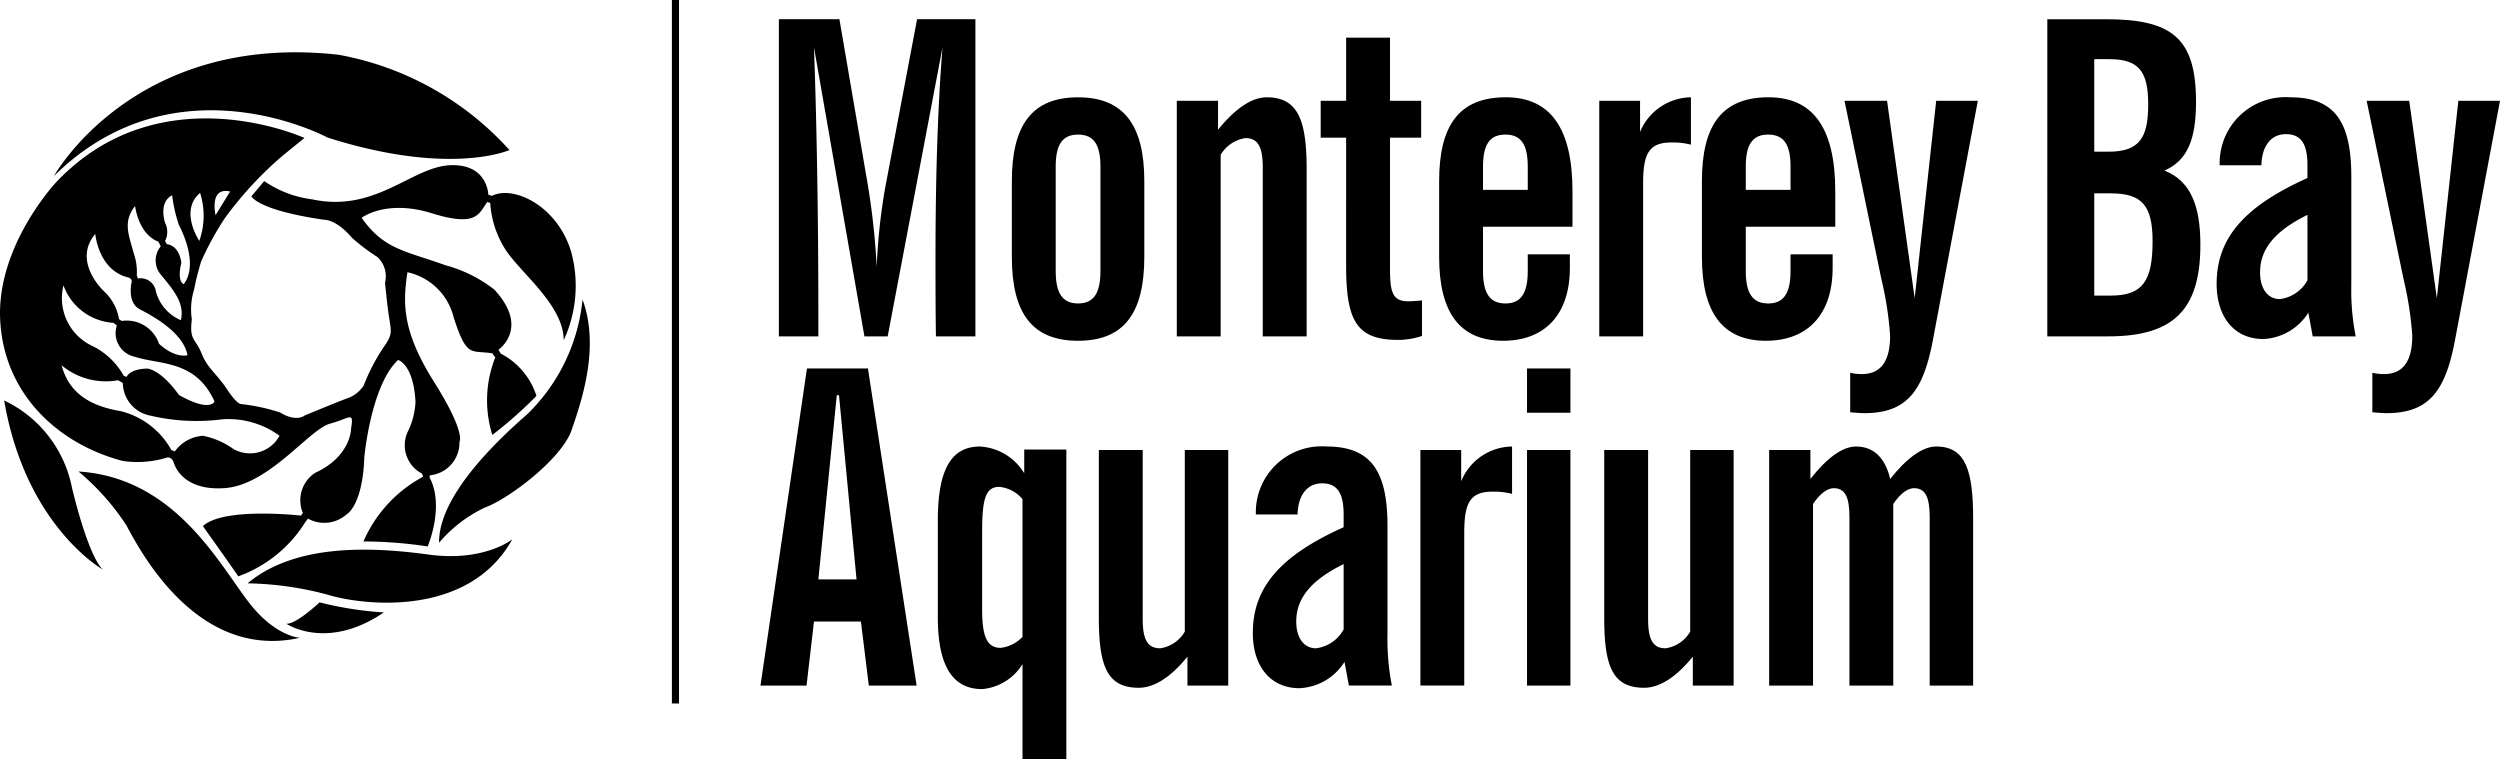 <svg xmlns="http://www.w3.org/2000/svg" viewBox="0 0 158.047 48"><path d="M49.24,1.215h3.827l1.83,10.676a47.127,47.127,0,0,1,.527,4.964,38.145,38.145,0,0,1,.527-4.936L57.976,1.215h3.688V21.265H59.169c-.028-1.718-.028-3.383-.028-4.963,0-5.076.139-9.513.444-13.312L56.118,21.265h-1.47L51.459,2.99q.29,8.11.277,18.275H49.24Z"/><path d="M72.342,16.245c0,3.578-1.303,5.298-4.187,5.298s-4.187-1.72-4.187-5.298V11.448c0-3.577,1.303-5.296,4.187-5.296,2.856,0,4.187,1.72,4.187,5.296ZM68.155,8.508c-.999,0-1.415.639-1.415,2.025v6.599c0,1.386.415,2.052,1.415,2.052s1.414-.665,1.414-2.052V10.533c0-1.386-.415-2.025-1.414-2.025"/><path d="M74.396,6.373h2.607v1.83c1.054-1.303,2.107-2.052,3.078-2.052,2.024,0,2.524,1.525,2.524,4.576V21.265H79.831V10.616c0-1.303-.277-1.885-1.109-1.885a2.21,2.21,0,0,0-1.553,1.054v11.48H74.396Z"/><path d="M85.101,8.703H83.493V6.374h1.608V2.38H87.874V6.374h1.97v2.329h-1.97v8.209c0,1.47.112,2.135,1.137,2.135.277,0,.555-.028.886-.055v2.246a4.728,4.728,0,0,1-1.524.25c-2.663,0-3.273-1.276-3.273-4.742Z"/><path d="M99.245,16.939c0,2.94-1.581,4.604-4.216,4.604-2.717,0-4.048-1.747-4.048-5.296V11.448c0-3.578,1.303-5.298,4.215-5.298,2.828,0,4.214,1.97,4.214,5.935v2.247H93.754v2.801c0,1.386.416,2.052,1.416,2.052.997,0,1.413-.666,1.413-2.052V16.079h2.662Zm-5.491-4.936h2.829v-1.47c0-1.386-.417-2.025-1.413-2.025-1,0-1.416.639-1.416,2.025Z"/><path d="M101.104,6.373h2.579V8.342a3.527,3.527,0,0,1,3.216-2.19V9.146a4.542,4.542,0,0,0-1.247-.139c-1.498,0-1.776.832-1.776,2.662V21.265H101.104Z"/><path d="M115.857,16.939c0,2.94-1.58,4.604-4.216,4.604-2.716,0-4.048-1.747-4.048-5.296V11.448c0-3.578,1.303-5.298,4.215-5.298,2.829,0,4.215,1.97,4.215,5.935v2.247H110.366v2.801c0,1.386.416,2.052,1.416,2.052.998,0,1.413-.666,1.413-2.052V16.079h2.662Zm-5.491-4.936h2.829v-1.47c0-1.386-.416-2.025-1.413-2.025-1,0-1.416.639-1.416,2.025Z"/><path d="M116.967,23.567a3.414,3.414,0,0,0,.721.083c1.22,0,1.803-.804,1.803-2.44a21.88,21.88,0,0,0-.555-3.577l-2.329-11.26h2.69l1.747,12.479,1.359-12.479h2.633L122.182,21.57c-.61,3.161-1.637,4.549-4.327,4.549-.25,0-.527-.027-.887-.055Z"/><path d="M129.429,1.216h3.716c4.159,0,5.685,1.192,5.685,5.213,0,2.357-.527,3.716-1.998,4.354,1.608.637,2.274,2.135,2.274,4.687,0,4.104-1.69,5.795-5.824,5.795h-3.854ZM133.282,9.59c1.942,0,2.525-.832,2.525-2.994,0-2.108-.61-2.856-2.467-2.856h-.944V9.59Zm.168,9.096c2.024,0,2.634-.943,2.634-3.438,0-2.247-.666-3.024-2.634-3.024h-1.054v6.462Z"/><path d="M145.93,19.767a3.546,3.546,0,0,1-2.856,1.665c-1.776,0-2.941-1.331-2.941-3.494,0-2.967,1.859-4.936,5.741-6.684v-.804c0-1.33-.389-1.969-1.359-1.969s-1.525.777-1.553,1.969h-2.635a4.162,4.162,0,0,1,4.465-4.298c2.829,0,3.855,1.58,3.855,5.019v6.849a15.145,15.145,0,0,0,.277,3.245H146.207Zm-3.051-2.551c0,1.053.5,1.692,1.248,1.692a2.309,2.309,0,0,0,1.748-1.193v-4.132c-2.025.999-2.996,2.135-2.996,3.633"/><path d="M149.977,23.567a3.422,3.422,0,0,0,.721.083c1.221,0,1.803-.804,1.803-2.44a21.853,21.853,0,0,0-.554-3.577l-2.33-11.26h2.691l1.747,12.479,1.359-12.479h2.633L155.19,21.57c-.609,3.161-1.635,4.549-4.325,4.549-.251,0-.527-.027-.888-.055Z"/><path d="M51.015,23.292H54.87l3.078,20.049H54.925l-.499-4.049H51.459l-.471,4.049H48.076Zm3.134,13.338L53.04,24.983h-.139L51.736,36.631Z"/><path d="M64.641,48V41.983a3.334,3.334,0,0,1-2.552,1.581c-1.885,0-2.801-1.499-2.801-4.548V32.915c0-3.161.805-4.687,2.662-4.687a3.503,3.503,0,0,1,2.801,1.692V28.421h2.662V48Zm0-16.445a2.198,2.198,0,0,0-1.47-.777c-.916,0-1.082.889-1.082,2.94v4.796c0,1.665.278,2.442,1.166,2.442a2.262,2.262,0,0,0,1.386-.694Z"/><path d="M77.648,43.342h-2.579v-1.83c-1.054,1.303-2.107,1.968-3.078,1.968-2.052,0-2.524-1.443-2.524-4.492V28.45H72.24V39.099c0,1.303.278,1.885,1.109,1.885A2.155,2.155,0,0,0,74.902,39.93V28.45h2.746Z"/><path d="M84.997,41.844a3.544,3.544,0,0,1-2.855,1.663c-1.776,0-2.94-1.331-2.94-3.493,0-2.967,1.858-4.937,5.741-6.684v-.804c0-1.331-.39-1.97-1.36-1.97s-1.524.777-1.552,1.97H79.395a4.162,4.162,0,0,1,4.466-4.299c2.828,0,3.854,1.58,3.854,5.019v6.851a15.204,15.204,0,0,0,.277,3.243H85.275Zm-3.05-2.552c0,1.053.5,1.692,1.248,1.692a2.309,2.309,0,0,0,1.748-1.193V35.66c-2.025.998-2.996,2.134-2.996,3.632"/><path d="M89.796,28.45h2.579v1.97a3.525,3.525,0,0,1,3.216-2.192v2.994a4.5,4.5,0,0,0-1.247-.139c-1.498,0-1.776.832-1.776,2.663v9.594H89.796Z"/><path d="M96.536,23.292h2.744v2.801H96.536Zm0,5.158h2.744V43.341H96.536Z"/><path d="M109.598,43.342h-2.58v-1.83c-1.054,1.303-2.107,1.968-3.078,1.968-2.052,0-2.523-1.443-2.523-4.492V28.45h2.774V39.099c0,1.303.276,1.885,1.108,1.885a2.155,2.155,0,0,0,1.553-1.054V28.45h2.746Z"/><path d="M111.844,28.45h2.607v1.83c.999-1.275,1.997-2.052,2.884-2.052,1.166,0,1.858.777,2.162,2.052,1-1.275,2.024-2.052,2.912-2.052,1.886,0,2.33,1.58,2.33,4.576V43.341h-2.746V32.692c0-1.276-.278-1.83-.999-1.83-.387,0-.859.333-1.304.998V43.341H116.92V32.692c0-1.276-.277-1.83-.999-1.83-.387,0-.859.333-1.303.998V43.341h-2.774Z"/><path d="M3.41,11.13s5.056-9.119,18.002-7.667A19.136,19.136,0,0,1,32.208,9.486S28.479,11.168,20.701,8.694c0,0-9.586-5.183-17.29,2.436"/><path d="M36.136,27.189c-.642,1.855-4.038,4.385-5.482,4.898A8.679,8.679,0,0,0,27.756,34.31c-.023-2.443,2.46-5.408,5.606-8.152a11.694,11.694,0,0,0,3.465-7.219c1.106,2.991-.05,6.394-.692,8.25"/><path d="M20.676,37.586a20.708,20.708,0,0,0-5.024-.708c3.078-2.569,7.971-2.291,11.458-1.817s5.276-.964,5.276-.964c-2.778,5-9.538,4.17-11.71,3.489"/><path d="M18.101,39.433c.641.034,2.1-1.353,2.1-1.353a22.17,22.17,0,0,0,4.067.637c-3.617,2.456-6.167.715-6.167.715"/><path d="M7.996,33.22a15.333,15.333,0,0,0-3.034-3.412c6.123.384,8.901,5.882,10.811,8.327,1.652,2.116,3.186,2.187,3.186,2.187C12.567,41.748,8.97,35.044,7.996,33.22"/><path d="M.264,25.318a7.747,7.747,0,0,1,4.292,5.545c1.075,4.369,1.859,5.111,1.99,5.173,0,0-4.916-2.722-6.282-10.718"/><path d="M7.641,25.994a5.057,5.057,0,0,1,3.197,2.464l.221.073a2.357,2.357,0,0,1,1.778-.98,4.964,4.964,0,0,1,1.923.836,2.124,2.124,0,0,0,2.912-.84,5.485,5.485,0,0,0-3.603-1.04,12.739,12.739,0,0,1-4.621-.245,2.126,2.126,0,0,1-1.683-2.05l-.301-.174a4.348,4.348,0,0,1-3.568-.944c.44,1.666,1.667,2.553,3.742,2.9M5.8,21.853a4.565,4.565,0,0,1,2.023,1.907l.176.068c.3-.562,1.354-.525,1.354-.525.987.214,1.96,1.669,1.96,1.669,1.981,1.117,2.251.413,2.251.413-1.196-2.633-3.401-2.304-5.041-2.829a1.532,1.532,0,0,1-1.137-1.981L7.174,20.41a3.597,3.597,0,0,1-3.162-2.368A3.333,3.333,0,0,0,5.8,21.853m.872-3.346a3.129,3.129,0,0,1,.854,1.67l.17.114a2.153,2.153,0,0,1,2.356,1.439c1.034.956,1.798.728,1.798.728-.241-1.411-2.181-2.479-3.005-2.901s-.532-1.677-.532-1.677c.085-.312-.278-.357-.278-.357-1.827-.5-2.012-2.733-2.012-2.733-1.239,1.46-.056,3.078.649,3.717m1.779-2.499a3.51,3.51,0,0,1,.197,1.405l.068.193a.977.977,0,0,1,1.142.831,2.747,2.747,0,0,0,1.573,1.805c.27-1.072-.497-1.949-1.259-2.872a1.395,1.395,0,0,1-.009-1.796l-.149-.295c-1.276-.479-1.473-2.253-1.473-2.253-.813,1.006-.369,1.889-.09,2.982m1.987-1.92a1.282,1.282,0,0,1-.003,1.151l.114.198c.816.1.915,1.171.915,1.171-.293,1.253.155,1.355.155,1.355.938-1.266-.098-3.328-.32-3.769a9.712,9.712,0,0,1-.418-1.847c-.883.444-.444,1.741-.444,1.741M12.6,15.228a4.76,4.76,0,0,0,.05-3.033c-1.336,1.125-.05,3.033-.05,3.033m1.028-1.624.92-1.498c-1.344-.304-.92,1.498-.92,1.498m4.288-3.802a22.915,22.915,0,0,0-3.715,4.01,18.8,18.8,0,0,0-1.485,2.719,17.069,17.069,0,0,0-.449,1.787,4.215,4.215,0,0,0-.139,1.871c-.167,1.362.224,1.179.612,2.148s.949,1.268,1.609,2.269.898.939.898.939a12.16,12.16,0,0,1,2.467.534c1.027.632,1.543.189,1.543.189.776-.32,2.231-.923,2.809-1.128a2.027,2.027,0,0,0,.922-.762,12.554,12.554,0,0,1,1.435-2.678c.345-.556.321-.743.189-1.543s-.271-2.29-.271-2.29a1.659,1.659,0,0,0-.491-1.626,12.494,12.494,0,0,1-1.601-1.21c-1.006-1.183-1.749-1.136-1.749-1.136-4.252-.614-4.606-1.486-4.606-1.486l.809-.961a6.859,6.859,0,0,0,3.035,1.155c3.993.859,6.283-2.037,8.692-2.156s2.442,1.865,2.442,1.865l.221.073c1.376-.706,4.203.654,5.037,3.612a8.195,8.195,0,0,1-.493,5.511c-.01-2.166-2.577-4.139-3.595-5.599a6.165,6.165,0,0,1-1.05-3.076l-.176-.068c-.543.67-.57,1.634-3.497.722s-4.455.283-4.455.283c1.411,2.015,2.783,2.09,5.295,2.998A8.701,8.701,0,0,1,31.241,18.3c2.278,2.444.269,3.81.269,3.81l.153.249a4.556,4.556,0,0,1,2.251,2.67,26.837,26.837,0,0,1-2.789,2.466,7.336,7.336,0,0,1,.188-4.905l-.199-.255c-1.355-.212-1.604.31-2.437-2.278a3.844,3.844,0,0,0-2.92-2.846c-.285,1.945-.36,3.686,1.681,6.929s1.608,3.79,1.608,3.79A2.068,2.068,0,0,1,27.173,30.049l-.017.136c.974,1.823-.12,4.36-.12,4.36a27.347,27.347,0,0,0-4.06-.314,8.477,8.477,0,0,1,3.773-4.095l-.069-.193a2.024,2.024,0,0,1-.862-2.732,4.813,4.813,0,0,0,.449-1.786c-.118-2.409-1.1-2.668-1.1-2.668-1.714,1.586-2.135,6.139-2.135,6.139-.106,3.117-1.137,3.636-1.137,3.636a2.127,2.127,0,0,1-2.425.255l-.164.211a8.282,8.282,0,0,1-4.245,3.438c-.114-.198-2.234-3.175-2.234-3.175,1.301-1.222,6.206-.665,6.206-.665l.113-.17a2.069,2.069,0,0,1,.771-2.53c2.293-1.054,2.278-2.805,2.278-2.805.185-1.128-.059-.651-1.345-.303s-3.835,3.857-6.624,4.068-3.234-1.594-3.234-1.594c-.153-.434-.443-.332-.443-.332a6.362,6.362,0,0,1-2.788.211C3.745,28.094.259,24.971.012,20.244s3.561-8.749,3.561-8.749c6.584-6.928,15.674-2.773,15.674-2.773Z"/><polyline points="42.476 0 42.476 44.473 42.927 44.473 42.927 0"/></svg>